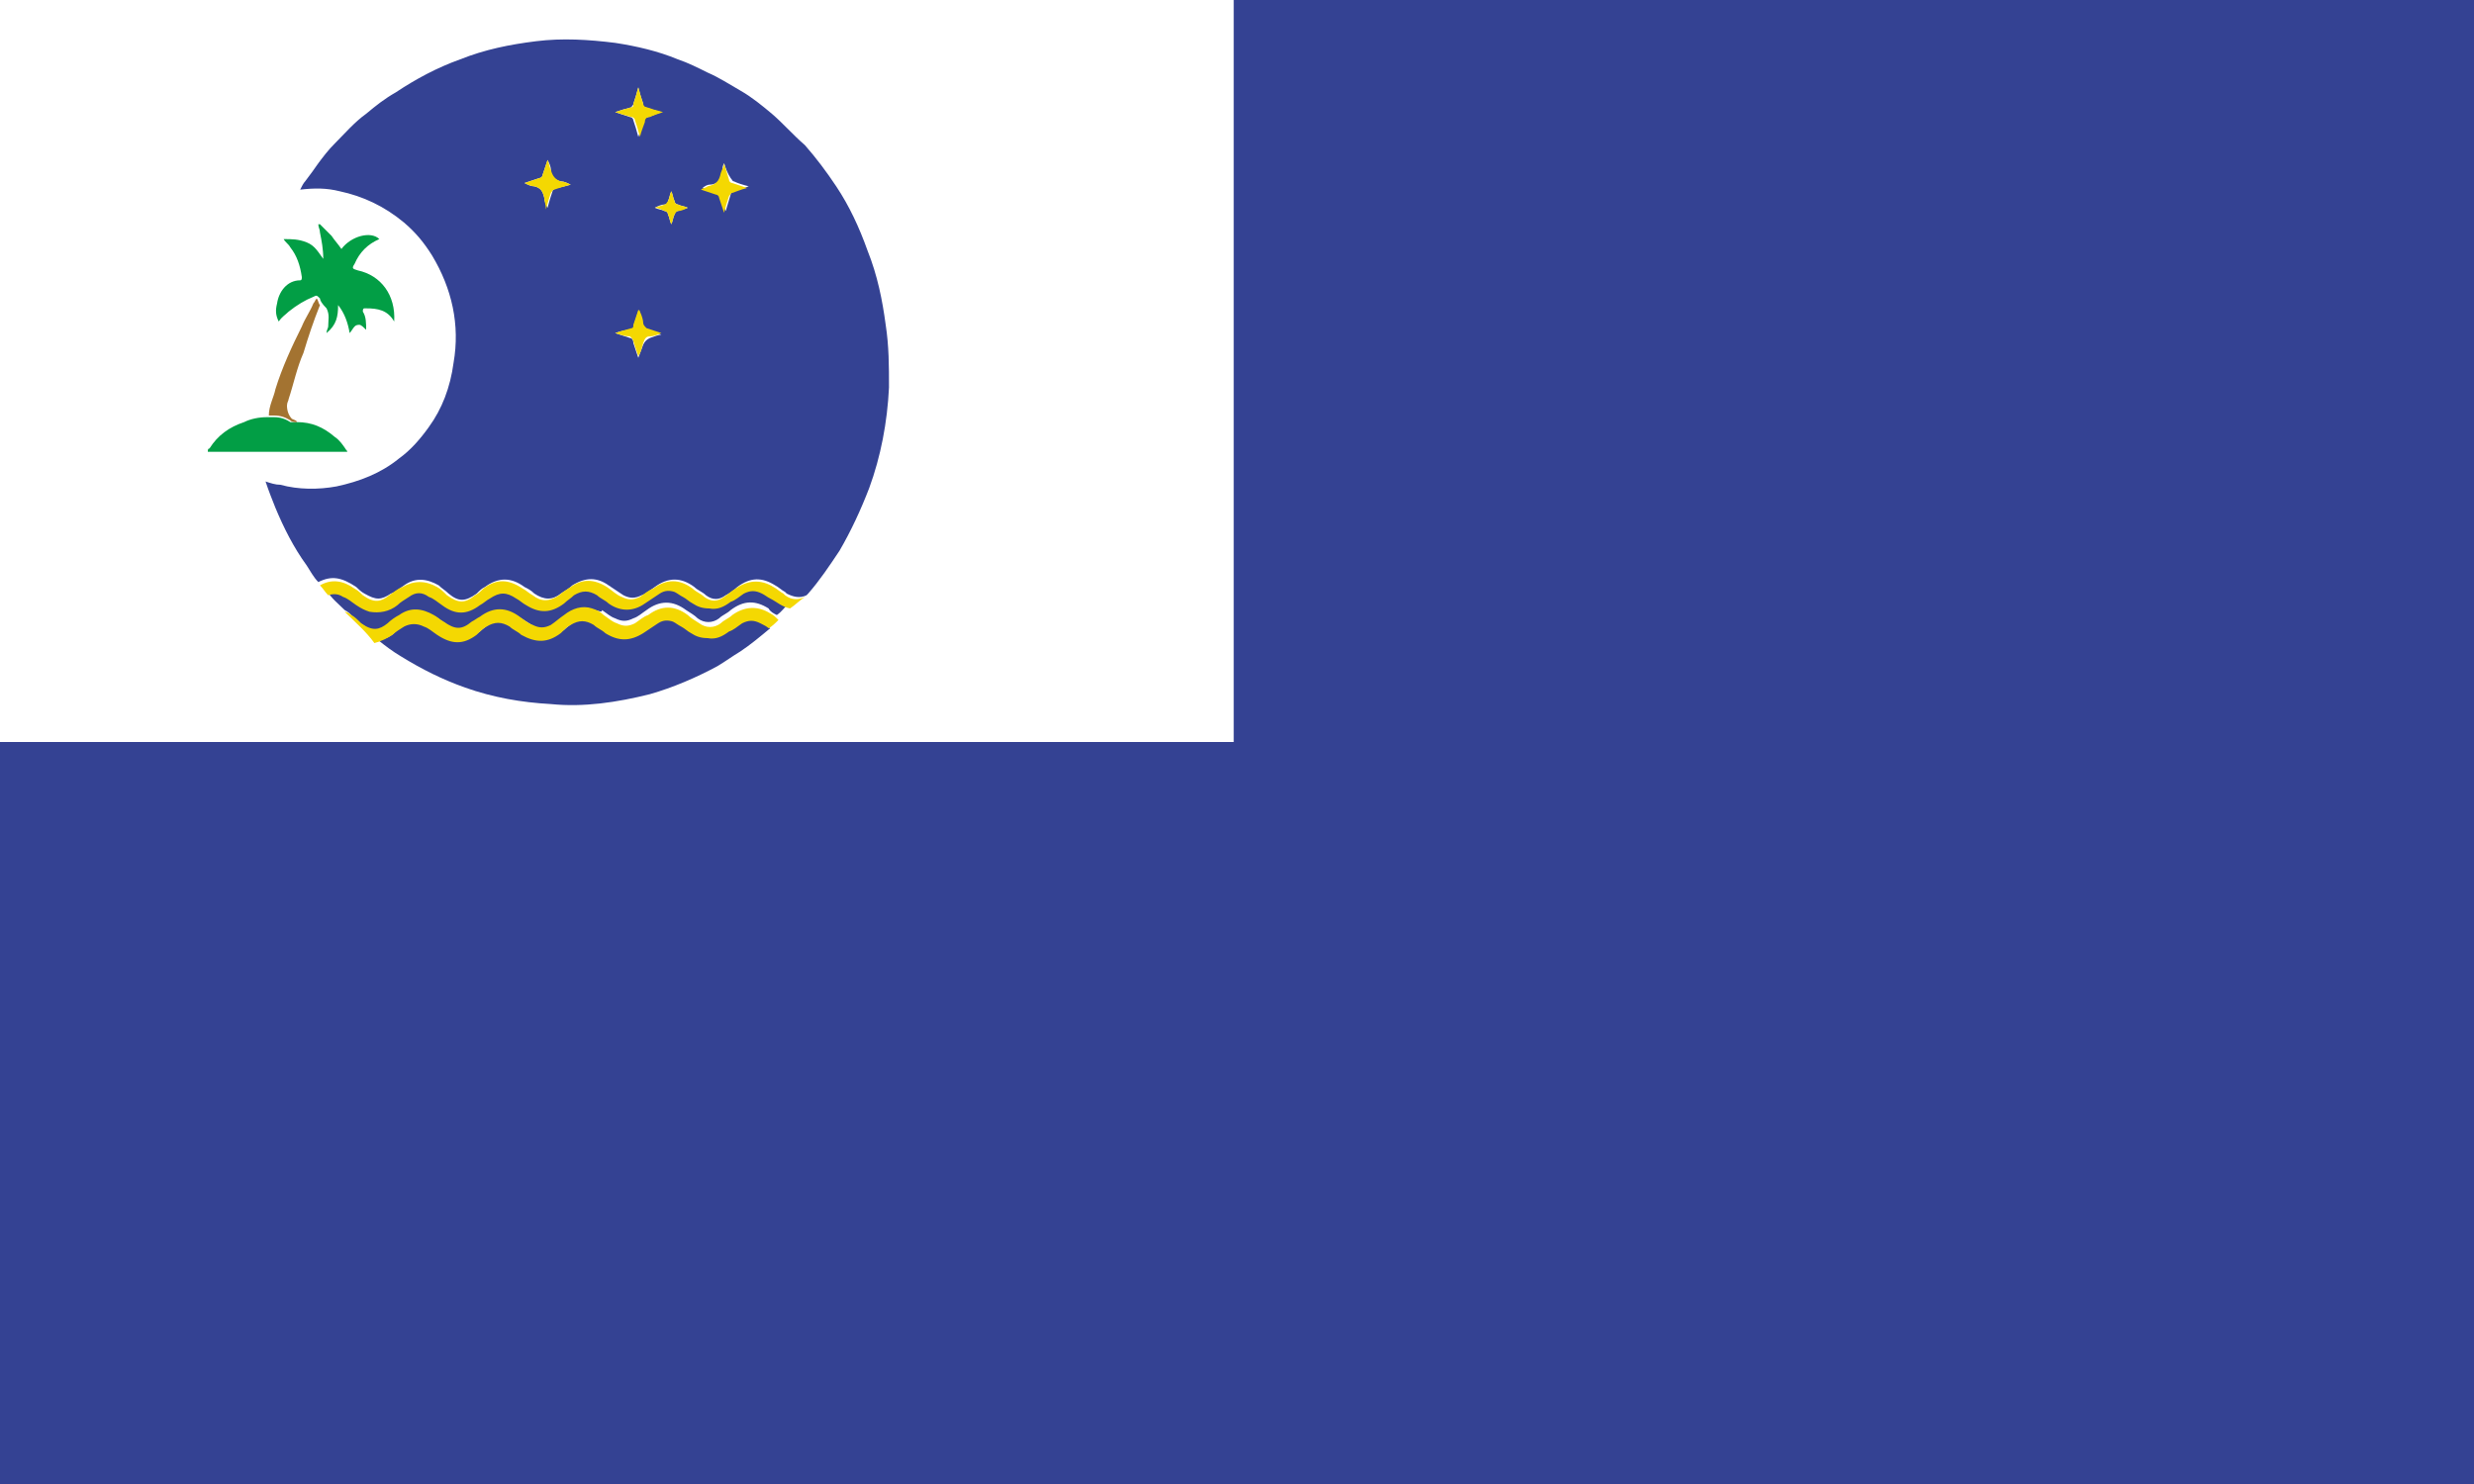 <?xml version="1.0" encoding="utf-8"?>
<svg xmlns="http://www.w3.org/2000/svg" id="Layer_1" x="0" y="0" version="1.1" viewBox="0 0 150 90" xml:space="preserve">
  <defs/>
  <style>
    .st0{fill:#344293}.st3{fill:#f4d802}.st4{fill:#029e45}
  </style>
  <path d="M-.2 0H150v90H-.2z" class="st0"/>
  <path fill="#fff" d="M-.2 0h75v45h-75z"/>
  <path d="M19.3 35.3c-.3-.3-.5-.7-.7-1-.8-1.1-1.4-2.3-1.9-3.5-.2-.5-.4-1-.6-1.6.3.1.6.2.9.2 1.1.3 2.3.3 3.4.1 1.4-.3 2.7-.8 3.8-1.7.7-.5 1.3-1.2 1.8-1.9.8-1.1 1.3-2.4 1.5-3.9.4-2.3-.1-4.5-1.3-6.5-.5-.8-1-1.4-1.7-2-1.2-1-2.5-1.6-3.9-1.9-.8-.2-1.5-.2-2.4-.1.1-.2.2-.4.3-.5.3-.4.6-.8.8-1.1.3-.4.6-.8 1-1.2.6-.6 1.2-1.3 1.9-1.8.6-.5 1.1-.9 1.8-1.3 1.2-.8 2.5-1.5 3.9-2 1.5-.6 3-.9 4.6-1.1 1.6-.2 3.2-.1 4.8.1 1.3.2 2.6.5 3.8 1 .6.2 1.2.5 1.8.8.7.3 1.3.7 2 1.1.7.4 1.3.9 1.9 1.4.7.6 1.3 1.3 2 1.9.7.8 1.3 1.6 1.9 2.5.8 1.2 1.4 2.5 1.9 3.9.6 1.5.9 3 1.1 4.5.2 1.3.2 2.5.2 3.8-.1 2.1-.5 4.2-1.2 6.1-.5 1.3-1.1 2.6-1.8 3.8-.6.9-1.2 1.8-1.9 2.6l-.1.1c-.4.2-.8.1-1.2-.1l-.1-.1c-.2-.1-.4-.3-.6-.4-.8-.5-1.5-.5-2.3.1-.2.2-.5.4-.7.5-.4.3-.8.3-1.2 0-.2-.2-.5-.3-.7-.5-.8-.6-1.6-.6-2.4 0-.3.2-.5.4-.8.5-.4.2-.7.2-1.1 0l-.9-.6c-.7-.5-1.4-.5-2.2 0-.2.2-.4.3-.7.5-.5.4-1 .4-1.6 0-.2-.2-.4-.3-.6-.4-.8-.6-1.6-.6-2.4 0-.2.1-.3.2-.5.4-.7.5-1.1.5-1.7 0-.2-.2-.4-.3-.6-.5-.7-.4-1.4-.5-2.1 0-.3.2-.5.4-.8.5-.6.4-.9.4-1.6 0-.2-.1-.4-.3-.5-.4-.9-.6-1.5-.7-2.3-.3zm15.3-24.1c-.2-.1-.4-.2-.6-.2-.4-.1-.6-.3-.6-.7 0-.2-.1-.4-.2-.6l-.3.9c0 .1-.1.2-.2.2l-.9.3c.2.1.4.2.6.2.4.1.5.3.6.7 0 .2.1.4.2.6.1-.4.2-.7.3-1 0-.1.1-.1.2-.2.2 0 .5-.1.9-.2zm2.7-4.4l.9.3c.1 0 .2.1.2.2.1.3.2.6.3 1l.3-.9c0-.2.2-.3.3-.3.3-.1.5-.2.8-.3-.4-.1-.7-.2-1-.3-.1 0-.1-.1-.1-.2-.1-.3-.2-.6-.3-1-.1.4-.2.7-.3 1 0 .1-.1.1-.1.2-.4.1-.7.2-1 .3zm6.6 3.1c-.1.2-.1.3-.1.5-.1.5-.3.8-.8.8-.1 0-.3.1-.4.2l.9.3c.1 0 .2.1.2.2l.3.9c.1-.3.2-.7.3-1 0-.1.1-.2.2-.2l.9-.3c-.4-.1-.7-.2-.9-.3-.1 0-.1-.1-.2-.2-.2-.3-.3-.6-.4-.9zm-6.6 10.3l.9.3c.1 0 .2.1.2.3l.3.9c.1-.3.2-.5.3-.8.1-.2.2-.3.4-.4.3-.1.5-.2.7-.2l-.9-.3c-.1 0-.2-.1-.2-.3-.1-.2-.1-.5-.2-.7 0 0 0-.1-.1-.1l-.3.9c0 .1 0 .1-.1.2-.4 0-.7.1-1 .2zm2.4-7.6c.2.1.4.1.6.2.1 0 .2.1.2.2.1.2.1.4.2.6.1-.2.1-.4.2-.6 0-.1.1-.2.2-.2.2-.1.4-.1.6-.2-.2-.1-.4-.1-.6-.2-.1 0-.2-.1-.2-.2-.1-.2-.1-.4-.2-.6-.1.2-.1.4-.2.6 0 .1-.1.2-.2.2-.2 0-.4.1-.6.2zM46.7 38.1c-.6.5-1.2 1-1.8 1.4-.5.3-.9.6-1.4.9-1.3.7-2.7 1.3-4.1 1.7-2 .5-4 .8-6 .6-1.8-.1-3.5-.4-5.2-1-1.4-.5-2.6-1.1-3.9-1.9-.5-.3-.9-.6-1.4-1 .4 0 .8-.2 1.1-.5.2-.2.5-.3.7-.5.4-.2.8-.2 1.2 0 .3.2.5.4.8.5.8.6 1.6.6 2.4 0 .2-.2.4-.3.6-.5.5-.3.9-.3 1.4 0 .2.2.5.3.7.5.8.6 1.6.5 2.4-.1.2-.2.4-.3.6-.5.5-.3.9-.3 1.4 0 .2.2.5.3.7.5.8.5 1.5.6 2.3 0l.9-.6c.3-.2.6-.2.9-.1.2.1.4.2.5.3.2.2.4.3.6.4.3.2.6.3 1 .3.5 0 .9-.2 1.3-.4.3-.2.5-.4.8-.5.4-.2.7-.2 1.1 0 .1.3.2.4.4.5z" class="st0"/>
  <path fill="#364392" d="M20.9 37c-.4-.4-.8-.7-1.1-1.2.3-.1.6-.1.9.1.3.1.5.4.8.5.2.2.5.3.8.4.6.2 1.2 0 1.7-.4.2-.2.5-.3.7-.5.4-.3.8-.3 1.2 0 .3.2.5.4.8.5.8.6 1.5.6 2.3 0 .2-.1.4-.3.6-.4.7-.4 1-.4 1.6 0 .2.2.4.3.6.4.8.6 1.6.5 2.3-.1.2-.2.4-.3.6-.5.5-.3.9-.3 1.4 0 .2.2.5.3.7.5.7.5 1.5.5 2.2 0l.9-.6c.3-.2.6-.2.9-.1.2.1.4.2.5.3.2.2.4.3.6.4.3.2.6.3 1 .3.5 0 .9-.2 1.3-.4.3-.2.5-.4.8-.5.4-.2.7-.2 1.1 0 .2.1.3.2.5.3.4.3.8.5 1.2.6-.2.2-.4.5-.7.7-.2-.1-.4-.2-.5-.4-.8-.5-1.5-.5-2.3.1-.2.2-.5.3-.7.5-.4.3-.9.3-1.3 0-.2-.2-.4-.3-.7-.5-.8-.6-1.6-.6-2.4 0-.3.2-.5.4-.8.5-.4.2-.7.2-1.1 0-.3-.1-.5-.3-.8-.5 0 .2-.2 0-.5 0-.6-.2-1.2 0-1.7.4-.3.2-.5.4-.8.6-.4.2-.7.2-1.1 0-.3-.2-.5-.3-.8-.5-.8-.6-1.6-.6-2.4 0-.2.1-.3.2-.5.3-.7.5-1.1.5-1.7 0-.2-.1-.4-.3-.6-.4-.7-.4-1.4-.5-2.1 0-.3.2-.5.3-.7.5-.6.4-.9.5-1.6 0-.2-.1-.4-.3-.6-.5-.2-.2-.3-.3-.5-.4z"/>
  <path d="M47.9 36.9c-.5-.1-.8-.4-1.2-.6-.2-.1-.3-.2-.5-.3-.4-.2-.7-.2-1.1 0-.3.2-.5.4-.8.5-.4.3-.8.5-1.3.4-.4 0-.7-.1-1-.3-.2-.1-.4-.3-.6-.4-.2-.1-.3-.2-.5-.3-.3-.1-.6-.1-.9.1l-.9.6c-.7.5-1.5.5-2.2 0-.2-.2-.5-.3-.7-.5-.5-.3-.9-.3-1.4 0-.2.2-.4.3-.6.5-.8.6-1.5.6-2.3.1-.2-.1-.4-.3-.6-.4-.6-.4-1-.4-1.6 0-.2.1-.4.3-.6.4-.8.6-1.5.6-2.3 0-.3-.2-.5-.4-.8-.5-.4-.3-.8-.3-1.2 0-.3.2-.5.3-.7.5-.5.4-1.1.5-1.7.4-.3-.1-.5-.2-.8-.4-.3-.2-.5-.4-.8-.5-.3-.2-.6-.2-.9-.1-.2-.2-.3-.4-.5-.6.7-.4 1.4-.3 2.1.2.2.1.4.3.5.4.7.5 1.1.4 1.6 0 .3-.2.5-.4.8-.5.7-.4 1.4-.4 2.1 0 .2.1.4.3.6.5.7.5 1.1.5 1.7 0 .2-.1.3-.2.5-.4.8-.6 1.5-.6 2.4 0 .2.1.4.3.6.4.5.4 1 .4 1.6 0 .2-.2.4-.3.7-.5.7-.5 1.4-.5 2.2 0 .3.2.6.5.9.6.4.2.7.2 1.1 0 .3-.2.5-.4.8-.5.8-.6 1.6-.6 2.4 0 .2.2.5.3.7.5.4.3.8.3 1.2 0 .3-.2.5-.4.7-.5.7-.5 1.5-.6 2.3-.1.2.1.4.3.6.4l.1.1c.4.3.8.3 1.2.1-.3.2-.6.5-.9.7z" class="st3"/>
  <path d="M19.4 18.1c-.2-.2-.2-.2-.4-.1-.5.2-1 .5-1.5.9-.2.2-.4.3-.6.6-.2-.4-.2-.7-.1-1.1.1-.7.6-1.4 1.4-1.4.1 0 .1-.1.1-.2-.1-.7-.3-1.3-.7-1.8-.1-.2-.3-.3-.4-.5.5 0 .9 0 1.4.2.5.2.7.6 1 1 0-.6-.1-1.1-.2-1.6 0-.2-.1-.3-.1-.5h.1l.7.7c.2.3.4.5.6.8.6-.8 1.8-1.1 2.3-.6-.7.3-1.2.8-1.5 1.5-.2.3-.1.3.2.4 1.4.3 2.3 1.5 2.2 3.1-.4-.7-1-.8-1.7-.8h-.1c-.1 0-.1.1-.1.2.2.3.2.7.2 1.1-.1-.1-.3-.3-.4-.3-.1 0-.2 0-.3.1-.1.1-.2.3-.3.4-.1-.6-.3-1.2-.7-1.7 0 .7-.1 1.2-.7 1.7 0-.2.1-.3.1-.4 0-.4.1-.7-.1-1.1-.3-.3-.4-.5-.4-.6z" class="st4"/>
  <path d="M20.9 37.1c.1 0 .3.1.4.2.2.1.4.3.6.5.7.5 1.1.4 1.6 0 .2-.2.5-.4.7-.5.7-.5 1.4-.4 2.1 0 .2.1.4.3.6.4.7.5 1.1.5 1.7 0 .2-.1.3-.2.5-.3.8-.6 1.6-.6 2.4 0 .3.2.5.4.8.5.4.2.7.2 1.1 0 .3-.2.5-.4.8-.6.5-.4 1.1-.6 1.7-.4.3.1.5.2.7.4.3.2.5.4.8.5.4.2.7.2 1.1 0 .3-.2.5-.4.8-.5.8-.6 1.6-.6 2.4 0 .2.2.4.3.7.5.4.3.9.3 1.3 0 .2-.2.5-.3.7-.5.7-.5 1.5-.6 2.3-.1.2.1.3.2.5.4-.2.2-.4.4-.6.5-.1-.1-.3-.2-.5-.3-.4-.2-.7-.2-1.1 0-.3.2-.5.4-.8.5-.4.3-.8.5-1.3.4-.4 0-.7-.1-1-.3-.2-.1-.4-.3-.6-.4-.2-.1-.3-.2-.5-.3-.3-.1-.6-.1-.9.1l-.9.6c-.8.5-1.5.5-2.3 0-.2-.2-.5-.3-.7-.5-.5-.3-.9-.3-1.4 0-.2.1-.4.3-.6.5-.8.6-1.5.6-2.4.1-.2-.2-.5-.3-.7-.5-.5-.3-.9-.3-1.4 0-.2.1-.4.3-.6.5-.8.6-1.5.6-2.4 0-.3-.2-.5-.4-.8-.5-.4-.2-.8-.2-1.2 0-.3.2-.5.3-.7.5-.3.2-.7.4-1.1.5-.5-.7-1.2-1.3-1.8-1.9z" class="st3"/>
  <path d="M18 25.6c.9 0 1.6.3 2.3.9.3.2.5.5.7.8.1.1.1.1-.1.1H12.6c0-.1 0-.2.1-.2.5-.8 1.2-1.3 2.1-1.6.4-.2.9-.3 1.4-.3h.4c.4 0 .7.1 1 .3h.4z" class="st4"/>
  <path fill="#a37331" d="M18 25.6c-.1 0-.3 0-.4-.1-.3-.2-.6-.3-1-.3h-.3c0-.6.3-1.1.4-1.6.4-1.3 1-2.6 1.6-3.8.2-.5.5-.9.7-1.4.1-.1.1-.2.2-.3.1.1.1.3.2.4-.4 1-.7 1.9-1 2.9-.4.9-.6 1.9-.9 2.8 0 .1-.1.2-.1.4 0 .3.1.6.3.8.2.1.3.1.3.2z"/>
  <path d="M20.9 37c0 .1 0 .1 0 0z" class="st3"/>
  <path d="M19.2 13.5s-.1 0 0 0z" class="st4"/>
  <path d="M48.7 36.1zM34.6 11.2c-.4.1-.7.2-1 .3-.1 0-.1.1-.2.2-.1.3-.2.6-.3 1 0-.3-.1-.5-.1-.7-.1-.4-.2-.6-.6-.7-.2 0-.4-.1-.6-.2l.9-.3c.1 0 .2-.1.2-.2l.3-.9c.1.2.1.4.2.6.1.4.3.6.6.7.2 0 .4.1.6.2zM37.3 6.8c.3-.1.6-.2 1-.3.1 0 .1-.1.1-.2.1-.3.2-.6.3-1 .1.4.2.7.3 1 0 .1.1.2.2.2.3.1.6.2 1 .3-.3.1-.6.2-.8.3-.2 0-.3.1-.3.3-.1.3-.2.5-.3.9-.1-.4-.2-.7-.3-1 0-.1-.1-.2-.2-.2-.4-.1-.7-.2-1-.3zM43.9 9.9c.1.3.2.7.3 1 0 .1.1.2.2.2l.9.3c-.4.1-.6.2-.9.3-.1 0-.1.1-.2.2-.1.3-.2.6-.3 1l-.3-.9c0-.1-.1-.2-.2-.2l-.9-.3c.1-.1.3-.1.4-.2.5-.1.7-.3.8-.8.1-.3.2-.4.2-.6zM37.3 20.2c.3-.1.6-.2 1-.3.1 0 .1-.1.1-.2l.3-.9c.1 0 .1.1.1.1.1.2.2.5.2.7 0 .1.1.2.2.3l.9.3c-.2.1-.5.2-.7.2-.2 0-.3.1-.4.4-.1.3-.1.5-.3.8l-.3-.9c0-.1-.1-.2-.2-.3-.3 0-.6-.1-.9-.2zM39.7 12.6c.2-.1.4-.1.6-.2.1 0 .1-.1.2-.2.1-.2.1-.4.2-.6.1.2.1.4.2.6 0 .1.1.2.2.2.2.1.4.1.6.2-.2.1-.4.2-.6.2-.1 0-.1.1-.2.2-.1.2-.1.4-.2.6-.1-.2-.1-.4-.2-.6 0-.1-.1-.2-.2-.2-.2-.1-.4-.2-.6-.2z" class="st3"/>
</svg>
